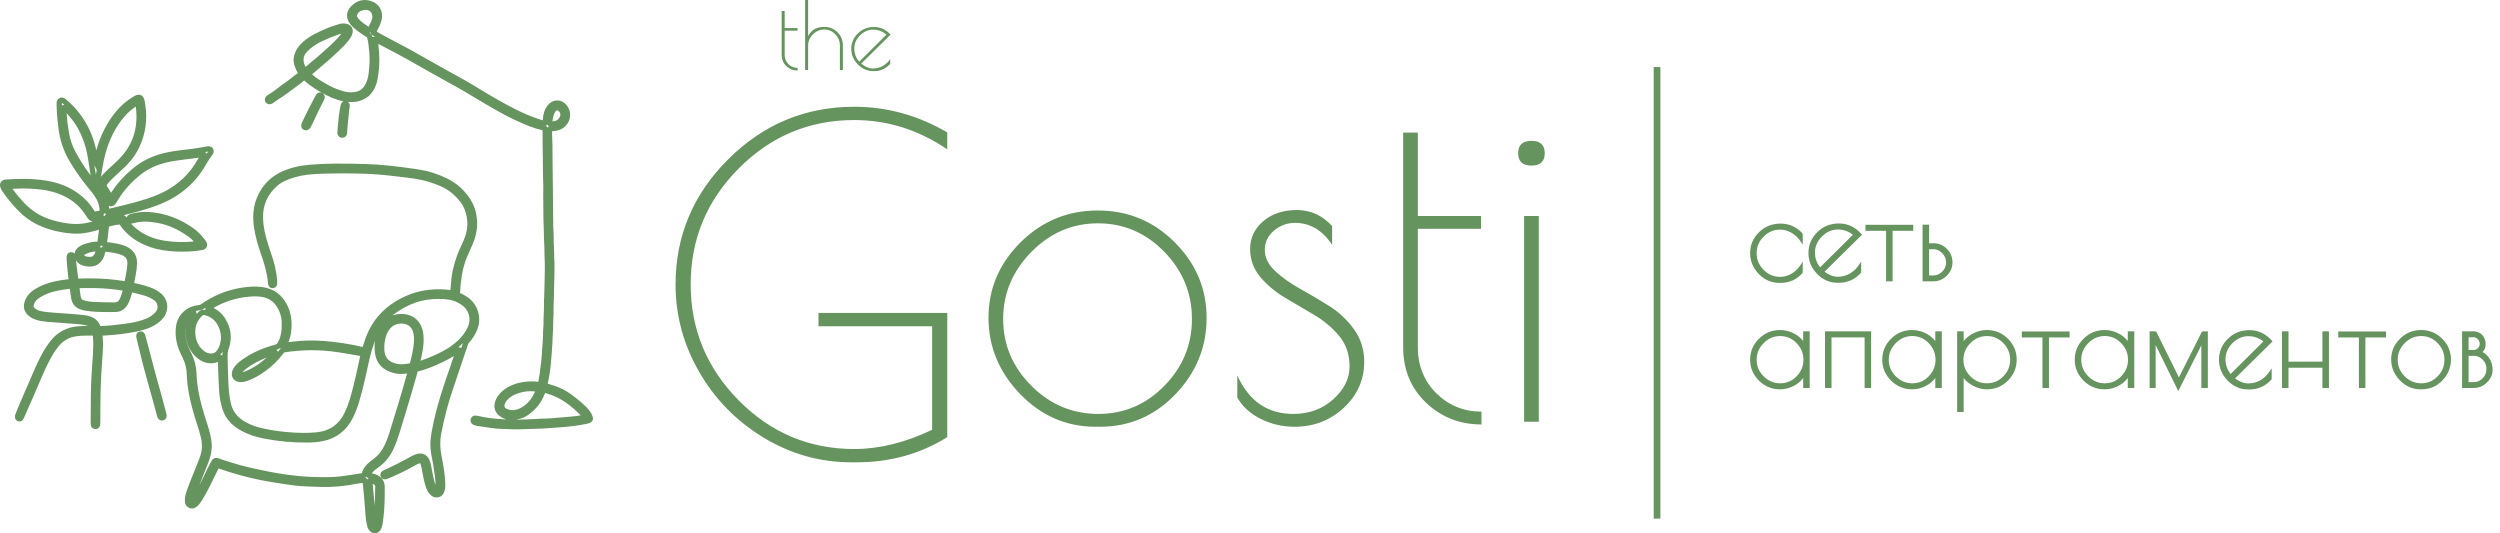 <?xml version="1.0" encoding="UTF-8"?>
<svg width="300px" height="64px" viewBox="0 0 300 64" version="1.1" xmlns="http://www.w3.org/2000/svg" xmlns:xlink="http://www.w3.org/1999/xlink">
    <title>Combined Shape</title>
    <g id="Symbols" stroke="none" stroke-width="1" fill="none" fill-rule="evenodd">
        <g id="header" transform="translate(-131, -199)" fill="#65945E" fill-rule="nonzero">
            <path d="M174.945,218.686 C176.767,218.742 178.551,218.937 181.166,219.324 C182.369,219.502 183.537,219.871 184.662,220.423 C185.794,220.978 186.717,221.801 187.414,222.87 C188.066,223.871 188.327,225.017 188.236,226.301 C188.189,226.959 188.015,227.598 187.711,228.319 L187.081,229.756 C186.662,230.695 186.424,231.722 186.296,232.991 L186.264,233.342 L186.209,234.126 L186.205,234.165 L186.272,234.192 C186.475,234.278 186.668,234.385 186.922,234.545 L187.055,234.629 C188.252,235.4 188.871,237.042 188.272,238.549 C188.04,239.13 187.704,239.661 187.269,240.14 C187.219,240.196 187.185,240.259 187.151,240.36 L185.405,245.537 C185.006,246.732 184.79,247.437 184.568,248.283 C184.334,249.177 184.127,250.097 183.944,251.051 C183.775,251.932 183.8,252.838 184.001,253.822 C184.237,254.972 184.38,255.96 184.431,256.918 C184.45,257.279 184.437,257.546 184.367,257.816 C184.247,258.279 184.03,258.574 183.606,258.668 C183.179,258.762 182.821,258.592 182.519,258.238 C182.353,258.044 182.238,257.821 182.135,257.53 L182.066,257.325 C181.967,257.021 181.893,256.723 181.806,256.295 L181.585,255.128 C181.559,255.002 181.537,254.909 181.511,254.824 L181.445,254.63 C181.434,254.596 181.428,254.588 181.404,254.592 L181.311,254.618 C181.187,254.65 181.063,254.704 180.906,254.789 L180.808,254.845 C179.936,255.349 179.017,255.806 178.044,256.224 L177.521,256.443 C177.384,256.502 177.309,256.525 177.189,256.522 C176.963,256.518 176.777,256.398 176.686,256.189 C176.589,255.965 176.648,255.732 176.825,255.574 C176.902,255.506 176.991,255.454 177.096,255.408 C178.122,254.954 179.164,254.422 180.388,253.741 C180.62,253.612 180.85,253.518 181.086,253.463 C181.723,253.312 182.243,253.565 182.514,254.16 C182.624,254.404 182.684,254.62 182.755,254.994 L182.896,255.75 C182.988,256.235 183.054,256.529 183.14,256.822 L183.215,257.065 L183.258,257.188 L183.259,257.177 C183.264,256.923 183.246,256.662 183.203,256.29 L183.163,255.963 C183.067,255.213 182.936,254.431 182.761,253.547 C182.601,252.737 182.612,251.897 182.771,250.975 C183.101,249.052 183.629,247.108 184.402,244.829 L185.069,242.883 L185.466,241.712 L185.303,241.814 C184.601,242.242 183.816,242.62 182.867,243.003 L182.578,243.118 C182.183,243.272 181.815,243.397 181.456,243.494 L181.187,243.561 C181.131,243.575 181.122,243.576 181.109,243.621 L180.888,244.424 C180.551,245.633 180.173,246.909 179.662,248.584 L178.912,251.035 C178.748,251.573 178.554,252.105 178.332,252.631 C177.887,253.682 177.235,254.518 176.348,255.13 C176.114,255.292 175.963,255.41 175.831,255.543 C175.772,255.603 175.721,255.66 175.679,255.718 L175.621,255.801 L175.73,255.823 C175.832,255.845 175.93,255.872 176.024,255.905 L176.164,255.958 C176.813,256.228 177.163,256.732 177.166,257.428 L177.168,258.148 C177.168,258.308 177.167,258.451 177.165,258.599 C177.154,259.697 177.078,260.737 176.931,261.742 C176.888,262.038 176.831,262.26 176.729,262.473 C176.417,263.127 175.677,263.182 175.265,262.585 C175.143,262.408 175.078,262.224 175.02,261.956 C174.935,261.566 174.888,261.198 174.846,260.664 L174.806,260.091 C174.748,259.213 174.669,258.305 174.565,257.334 L174.523,256.951 L174.466,256.958 C174.342,256.972 174.217,256.988 174.071,257.011 L173.546,257.097 L172.953,257.199 C171.863,257.379 170.756,257.457 169.631,257.437 L168.829,257.41 L167.656,257.364 C166.906,257.337 166.177,257.256 165.15,257.097 L163.823,256.885 C162.635,256.689 161.917,256.549 161.097,256.349 C159.678,256.002 158.538,255.676 157.472,255.293 L157.233,255.205 L156.104,257.486 C155.86,257.977 155.591,258.462 155.299,258.943 C155.092,259.283 154.934,259.499 154.724,259.694 C154.4,259.994 154.085,260.111 153.706,259.945 C153.317,259.775 153.171,259.444 153.183,259.002 C153.191,258.667 153.261,258.335 153.39,257.958 L153.547,257.509 C153.628,257.286 153.714,257.058 153.818,256.792 L154.81,254.324 C154.893,254.11 154.954,253.945 155.018,253.764 C155.271,253.038 155.294,252.286 155.102,251.481 L155.055,251.289 C154.999,251.068 154.938,250.852 154.857,250.582 L154.352,248.969 L154.329,248.892 C153.951,247.633 153.695,246.538 153.545,245.466 C153.491,245.083 153.453,244.701 153.43,244.32 L153.412,243.939 C153.389,243.234 153.241,242.598 152.953,242.005 L152.796,241.678 C152.481,241.014 152.33,240.623 152.217,240.134 C152.068,239.491 152.033,238.851 152.114,238.204 C152.297,236.742 153.42,235.758 154.828,235.615 C154.95,235.603 155.04,235.57 155.135,235.504 C156.622,234.458 158.258,233.793 160.036,233.517 C160.893,233.385 161.656,233.352 162.391,233.437 C163.84,233.604 164.888,234.385 165.521,235.732 C165.928,236.6 166.06,237.547 165.958,238.609 C165.912,239.088 165.815,239.53 165.655,239.955 L165.615,240.053 L166.32,239.975 C167.422,239.844 168.561,239.826 169.763,239.91 C171.321,240.019 172.901,240.262 174.528,240.634 L174.528,240.617 L174.767,239.876 C175.567,237.424 177.196,235.666 179.624,234.56 C181.11,233.883 182.701,233.622 184.433,233.74 C184.586,233.751 184.74,233.767 184.898,233.788 L185.047,233.81 L185.104,233.221 L185.116,233.046 C185.209,231.599 185.583,230.184 186.223,228.762 L186.364,228.457 C186.541,228.084 186.681,227.757 186.797,227.438 C187.202,226.315 187.18,225.198 186.736,224.082 C186.505,223.5 186.113,222.992 185.486,222.399 C184.743,221.696 183.837,221.249 182.466,220.825 C181.724,220.595 180.989,220.458 179.857,220.317 L177.867,220.082 C177.489,220.04 177.172,220.008 176.83,219.977 C176.106,219.91 175.382,219.866 174.66,219.845 C172.991,219.795 171.33,219.796 169.679,219.846 C168.266,219.889 167.309,219.999 166.38,220.271 C165.401,220.557 164.735,220.873 164.194,221.366 C163.075,222.386 162.533,223.639 162.564,225.148 C162.584,226.126 162.78,227.077 163.185,228.372 L163.381,228.973 L163.594,229.602 C163.786,230.175 163.887,230.513 163.973,230.894 L163.997,230.999 C164.157,231.741 164.238,232.231 164.264,232.75 C164.27,232.871 164.27,232.971 164.261,233.07 C164.238,233.345 164.053,233.547 163.772,233.579 C163.469,233.613 163.223,233.417 163.174,233.107 L163.158,232.99 L163.11,232.527 L163.098,232.445 C162.979,231.662 162.782,230.869 162.508,230.041 L162.385,229.684 C161.942,228.43 161.655,227.394 161.491,226.363 C161.209,224.593 161.48,223.038 162.387,221.666 C162.991,220.753 163.789,220.07 164.787,219.611 C165.823,219.134 166.951,218.865 168.219,218.764 C170.168,218.608 172.083,218.599 174.945,218.686 Z M175.716,257.046 L175.741,257.282 C175.81,257.932 175.87,258.6 175.924,259.291 L175.954,259.69 L175.981,259.143 L175.999,258.705 C176.012,258.379 176.018,258.054 176.021,257.611 L176.022,257.413 C176.022,257.285 176.015,257.255 176,257.242 C175.917,257.167 175.835,257.108 175.751,257.063 L175.716,257.046 Z M153.292,238.28 L153.283,238.33 C153.208,238.773 153.23,239.247 153.339,239.775 C153.44,240.269 153.615,240.695 153.991,241.454 C154.339,242.153 154.529,242.904 154.58,243.723 L154.59,243.97 C154.603,244.444 154.649,244.934 154.728,245.451 C154.879,246.456 155.128,247.489 155.488,248.67 L155.605,249.047 L155.847,249.803 L155.971,250.202 C156.104,250.642 156.198,250.999 156.274,251.363 C156.398,251.957 156.44,252.471 156.386,252.978 C156.332,253.492 156.2,253.976 155.961,254.605 L154.918,257.23 L155.088,256.899 C155.172,256.732 155.263,256.546 155.368,256.333 L155.921,255.192 C156.054,254.92 156.197,254.646 156.351,254.366 C156.56,253.985 156.829,253.874 157.225,253.996 L157.359,254.043 L157.691,254.164 C157.756,254.187 157.813,254.207 157.875,254.227 C158.986,254.591 159.995,254.88 160.97,255.107 C163.817,255.769 166.144,256.139 168.403,256.229 L168.779,256.242 C170.269,256.281 171.046,256.269 171.919,256.156 L172.514,256.075 L174.431,255.784 L174.443,255.73 C174.538,255.362 174.735,255.04 175.031,254.733 L175.147,254.618 C175.324,254.45 175.486,254.323 175.806,254.089 C176.391,253.661 176.838,253.097 177.168,252.389 C177.363,251.97 177.536,251.522 177.699,251.023 L178.823,247.357 C179.018,246.713 179.177,246.178 179.324,245.675 L179.852,243.818 L179.721,243.834 C179.214,243.889 178.813,243.886 178.424,243.806 L178.278,243.772 C176.924,243.423 176.158,242.621 175.997,241.371 C175.939,240.924 175.932,240.487 175.975,240.064 L175.996,239.895 L175.933,240.06 C175.706,240.675 175.513,241.331 175.343,242.055 L175.209,242.658 L174.854,244.26 C174.57,245.511 174.367,246.301 174.093,247.218 C173.876,247.947 173.627,248.59 173.324,249.182 C172.568,250.661 171.383,251.588 169.785,251.926 C169.229,252.044 168.641,252.098 167.957,252.107 C166.158,252.128 164.378,251.964 162.619,251.614 C161.618,251.414 160.751,251.123 159.969,250.698 C158.788,250.056 158.005,249.167 157.66,247.979 C157.445,247.236 157.318,246.49 157.284,245.747 L157.205,244.064 C157.185,243.589 157.173,243.215 157.167,242.866 L157.163,242.416 L157.05,242.465 C156.966,242.498 156.881,242.525 156.794,242.545 L156.662,242.569 C156.005,242.667 155.389,242.498 154.834,242.091 C153.673,241.239 153.14,239.808 153.271,238.46 L153.292,238.28 Z M174.952,256.198 L174.922,256.239 C174.896,256.27 174.865,256.297 174.83,256.32 C174.957,256.348 175.04,256.421 175.09,256.547 C175.119,256.472 175.169,256.416 175.235,256.379 C175.103,256.347 175.007,256.285 174.952,256.198 Z M160.887,234.6 C159.421,234.731 158.059,235.145 156.8,235.845 L156.614,235.951 L156.768,236.031 C157.223,236.281 157.603,236.619 157.901,237.042 L157.997,237.186 C158.702,238.303 158.879,239.487 158.496,240.69 L158.437,240.862 C158.34,241.132 158.308,241.404 158.311,241.81 L158.317,242.243 C158.322,242.485 158.328,242.735 158.336,243.014 L158.414,245.131 C158.439,245.825 158.527,246.532 158.675,247.283 C158.874,248.288 159.436,249.042 160.364,249.589 C160.876,249.891 161.431,250.121 162.022,250.278 C163.055,250.551 164.156,250.732 165.387,250.843 C166.77,250.967 167.903,250.986 168.987,250.877 C170.553,250.72 171.661,249.957 172.341,248.554 C172.587,248.048 172.792,247.521 172.957,246.974 L173.09,246.523 L173.174,246.224 C173.369,245.522 173.548,244.787 173.777,243.767 L174.226,241.718 L173.855,241.648 C173.456,241.575 173.049,241.506 172.52,241.421 L171.503,241.262 C169.406,240.939 167.294,240.948 165.157,241.282 C165.107,241.29 165.093,241.298 165.067,241.334 C164.431,242.184 163.695,242.913 162.853,243.52 C162.07,244.086 161.358,244.479 160.602,244.732 C160.321,244.825 160.047,244.865 159.771,244.846 C159.071,244.798 158.669,244.222 158.866,243.55 C158.922,243.359 159.017,243.184 159.15,243.008 C159.364,242.724 159.627,242.477 159.956,242.236 C161.123,241.382 162.465,240.774 164.019,240.358 C164.184,240.314 164.265,240.247 164.352,240.086 C164.698,239.443 164.826,238.723 164.809,237.766 C164.8,237.215 164.68,236.695 164.448,236.206 C164.019,235.303 163.366,234.779 162.442,234.629 C161.974,234.553 161.476,234.548 160.887,234.6 Z M175.452,199.106 C176.179,199.331 176.656,199.801 176.808,200.514 C176.88,200.856 176.849,201.201 176.735,201.599 C176.652,201.892 176.55,202.123 176.351,202.489 L176.19,202.778 L176.261,202.824 L176.531,202.985 C176.775,203.127 177.045,203.274 177.44,203.483 L179.693,204.67 C179.834,204.745 179.959,204.814 180.094,204.889 L184.413,207.317 L186.925,208.711 C187.254,208.896 187.555,209.073 187.963,209.32 L188.58,209.698 C190.099,210.633 191.479,211.417 192.833,212.101 C193.83,212.604 194.757,212.999 195.67,213.296 L196.133,213.44 L196.139,213.429 L196.146,213.299 C196.181,212.632 196.369,212.063 196.746,211.616 C197.384,210.857 198.428,210.852 199.044,211.689 C199.878,212.82 199.216,214.268 198.03,214.615 C197.8,214.682 197.593,214.727 197.392,214.747 L197.244,214.758 L197.281,216.102 L197.293,216.248 L197.311,218.864 L197.341,221.125 L197.369,224.355 L197.391,226.053 C197.394,226.203 197.397,226.332 197.402,226.455 L197.431,227.079 L197.452,228.201 C197.454,228.286 197.458,228.362 197.462,228.437 L197.472,228.586 C197.478,228.669 197.483,228.754 197.487,228.843 L197.499,229.321 L197.507,229.875 C197.509,229.975 197.511,230.058 197.514,230.136 L197.537,230.565 C197.543,230.699 197.544,230.837 197.543,231.005 L197.517,232.531 L197.482,233.783 L197.476,234.384 C197.475,234.469 197.473,234.556 197.47,234.656 L197.431,235.717 L197.425,236.05 L197.426,236.468 C197.424,236.587 197.421,236.712 197.415,236.868 L197.381,237.681 L197.371,238.103 L197.369,238.39 C197.366,238.549 197.359,238.712 197.343,238.967 L197.314,239.464 L197.287,240.202 C197.272,240.513 197.251,240.839 197.216,241.275 L197.097,242.712 C197.049,243.314 196.954,243.926 196.804,244.663 L196.729,245.017 L196.722,245.044 L196.806,245.067 C197.708,245.311 198.465,245.623 199.135,246.051 C199.411,246.227 199.687,246.426 200.015,246.682 C200.517,247.071 200.91,247.406 201.264,247.757 C201.676,248.167 201.924,248.489 202.081,248.889 C202.269,249.366 202.092,249.683 201.595,249.813 L201.407,249.859 C201.191,249.909 200.974,249.949 200.668,249.997 L200.115,250.078 L199.722,250.132 C199.204,250.198 198.689,250.245 197.926,250.301 L196.026,250.43 L194.882,250.466 L193.347,250.517 L192.978,250.524 C192.832,250.524 192.685,250.522 192.501,250.516 L191.362,250.473 L191.286,250.471 C190.844,250.462 190.473,250.43 189.895,250.35 L188.46,250.138 C188.408,250.131 188.358,250.125 188.305,250.118 C188.113,250.092 187.938,250.042 187.779,249.962 C187.526,249.835 187.41,249.571 187.479,249.299 C187.546,249.038 187.753,248.873 188.023,248.87 C188.122,248.869 188.223,248.88 188.319,248.903 C189.265,249.126 190.267,249.251 191.474,249.316 L191.79,249.331 L191.665,249.294 C191.525,249.248 191.39,249.189 191.259,249.117 L191.13,249.041 L191.004,248.956 C190.467,248.57 190.224,248.011 190.373,247.371 C190.454,247.019 190.582,246.724 190.78,246.469 C191.096,246.061 191.455,245.741 191.884,245.497 C192.816,244.965 193.851,244.74 195.047,244.769 L195.256,244.783 L195.583,244.819 L195.631,244.615 C195.686,244.359 195.731,244.092 195.768,243.807 L195.857,243.068 L195.932,242.508 C195.971,242.201 195.992,241.991 196.004,241.776 L196.041,241.147 L196.119,240.087 C196.137,239.817 196.15,239.582 196.156,239.362 L196.161,239.042 C196.161,238.967 196.163,238.89 196.166,238.807 L196.183,238.517 L196.215,238.036 C196.22,237.946 196.223,237.872 196.224,237.801 L196.224,237.395 C196.225,237.216 196.232,237.02 196.244,236.731 L196.266,236.218 C196.277,235.936 196.281,235.732 196.277,235.536 L196.272,235.341 C196.269,235.253 196.27,235.178 196.275,235.073 L196.3,234.682 L196.338,233.295 C196.347,232.954 196.354,232.655 196.359,232.375 L196.375,231.291 L196.377,230.91 C196.377,230.671 196.374,230.459 196.367,230.257 L196.348,229.826 L196.333,229.152 L196.328,228.782 C196.325,228.607 196.32,228.476 196.312,228.348 L196.29,228.031 C196.28,227.869 196.275,227.705 196.272,227.466 L196.262,226.734 C196.259,226.638 196.256,226.556 196.252,226.467 L196.24,226.226 C196.224,225.87 196.215,225.525 196.209,225.07 L196.191,222.927 L196.187,222.579 L196.193,221.499 C196.193,221.361 196.192,221.248 196.189,221.137 L196.168,220.448 C196.165,220.328 196.162,220.204 196.16,220.073 L196.141,217.985 L196.121,217.025 L196.115,216.339 L196.109,215.037 L196.097,214.62 L195.957,214.589 C195.057,214.382 194.232,214.063 192.979,213.481 L192.723,213.361 C191.889,212.969 191.081,212.536 190.029,211.929 L189.091,211.38 L186.786,210.004 L185.882,209.486 L183.955,208.42 L182.631,207.678 L179.92,206.145 C179.281,205.788 178.782,205.517 178.267,205.247 L177.323,204.755 L176.397,204.262 L176.407,204.339 C176.433,204.547 176.452,204.778 176.471,205.069 L176.51,205.775 C176.553,206.584 176.488,207.411 176.325,208.412 C176.207,209.131 175.935,209.755 175.493,210.269 L175.297,210.486 C175.259,210.528 175.229,210.555 175.185,210.585 C174.632,210.972 174.124,211.187 173.554,211.229 C173.29,211.249 173.028,211.249 172.766,211.228 C172.928,211.348 173.002,211.555 172.97,211.787 L172.95,211.916 L172.902,212.192 C172.889,212.276 172.882,212.333 172.878,212.395 L172.86,212.645 C172.849,212.784 172.835,212.931 172.816,213.121 L172.727,213.973 C172.697,214.268 172.679,214.481 172.668,214.693 L172.657,214.923 C172.654,214.998 172.649,215.05 172.631,215.111 C172.555,215.383 172.332,215.526 172.06,215.533 C171.798,215.539 171.579,215.365 171.508,215.119 L171.489,215.029 L171.483,214.952 L171.486,214.861 L171.538,214.183 C171.61,213.281 171.677,212.695 171.782,212.115 L171.867,211.68 C171.878,211.616 171.884,211.586 171.899,211.542 C171.959,211.361 172.078,211.224 172.229,211.159 C171.804,211.083 171.378,210.955 170.947,210.778 C170.529,210.605 170.116,210.407 169.705,210.182 C169.919,210.319 170.034,210.601 169.937,210.847 C169.889,210.967 169.835,211.088 169.775,211.213 L169.434,211.879 C169.369,212.009 169.302,212.145 169.228,212.297 L168.379,214.078 C168.295,214.261 168.239,214.355 168.13,214.458 C167.954,214.622 167.732,214.688 167.497,214.599 C167.28,214.516 167.169,214.339 167.147,214.136 C167.139,214.001 167.156,213.901 167.198,213.795 L167.245,213.692 L167.629,212.892 C167.995,212.137 168.316,211.505 168.64,210.905 L168.863,210.497 L168.878,210.468 C168.91,210.407 168.926,210.378 168.955,210.336 C169.1,210.129 169.329,210.043 169.563,210.116 L169.652,210.151 C169.154,209.877 168.659,209.563 168.159,209.209 C168.017,209.108 167.895,209.007 167.715,208.847 L167.502,208.655 L167.429,208.714 L167.185,208.92 C167.074,209.012 166.959,209.101 166.806,209.214 L165.939,209.851 L165.466,210.201 C165.266,210.348 165.108,210.46 164.947,210.567 L164.223,211.037 C164.049,211.153 163.924,211.242 163.793,211.342 C163.656,211.447 163.515,211.507 163.346,211.507 C162.915,211.505 162.665,211.114 162.839,210.722 C162.894,210.596 162.962,210.524 163.077,210.447 L163.162,210.393 C163.578,210.14 163.992,209.847 164.459,209.483 L164.77,209.239 C164.788,209.225 164.807,209.211 164.826,209.197 L165.339,208.84 L165.574,208.666 L166.337,208.065 C166.477,207.958 166.589,207.875 166.704,207.795 L166.753,207.761 L166.702,207.682 C166.611,207.534 166.531,207.365 166.439,207.137 L166.381,206.993 C166.173,206.46 166.187,205.912 166.401,205.356 C166.555,204.954 166.797,204.588 167.119,204.257 C167.503,203.864 167.951,203.533 168.506,203.218 L168.719,203.1 C168.947,202.978 169.144,202.881 169.455,202.74 L170.143,202.432 C170.374,202.329 170.574,202.254 170.906,202.145 L171.553,201.936 C171.572,201.93 171.59,201.924 171.609,201.917 C171.94,201.805 172.282,201.782 172.61,201.864 C173.173,202.004 173.445,202.471 173.287,203.03 C173.205,203.322 173.085,203.524 172.823,203.858 L172.631,204.098 C172.511,204.249 172.401,204.371 172.214,204.556 L171.55,205.199 C171.204,205.53 170.919,205.795 170.637,206.045 L169.478,207.043 C169.209,207.272 168.897,207.538 168.495,207.88 L168.452,207.915 L168.476,207.938 C168.712,208.158 168.982,208.362 169.303,208.566 L169.647,208.777 C170.082,209.039 170.288,209.159 170.541,209.288 C171.13,209.591 171.704,209.817 172.282,209.97 C172.825,210.114 173.34,210.12 173.844,209.981 C174.304,209.853 174.632,209.555 174.879,209.063 C175.076,208.674 175.19,208.23 175.252,207.677 C175.357,206.75 175.381,205.956 175.308,205.205 L175.263,204.799 L175.221,204.36 C175.205,204.208 175.19,204.103 175.17,203.999 L175.138,203.852 L175.052,203.49 L174.961,203.435 C174.71,203.281 174.476,203.122 174.138,202.879 L173.863,202.679 C173.548,202.449 173.271,202.188 173.039,201.901 C172.451,201.175 172.521,200.313 173.223,199.663 C173.876,199.059 174.635,198.853 175.452,199.106 Z M148.281,210.853 C148.333,210.999 148.363,211.122 148.394,211.317 L148.447,211.675 C148.705,213.4 148.463,215.06 147.724,216.647 C147.366,217.417 146.878,218.116 146.261,218.755 L146.064,218.955 C145.887,219.131 145.698,219.31 145.417,219.569 L144.699,220.229 C144.39,220.518 144.205,220.705 144.037,220.906 L143.908,221.069 L143.782,221.248 L144.327,222.131 L144.377,222.053 C145.033,221.05 145.848,220.146 146.823,219.32 L147.093,219.096 C148.239,218.17 149.591,217.577 151.168,217.265 L151.413,217.218 C151.818,217.144 152.216,217.086 152.81,217.011 L153.912,216.878 C154.394,216.819 154.889,216.74 155.491,216.63 L155.875,216.557 C155.92,216.549 155.962,216.545 156.006,216.545 C156.516,216.546 156.8,217.023 156.554,217.47 L156.506,217.55 C156.489,217.576 156.47,217.603 156.445,217.636 L156.356,217.754 C156.172,218.004 155.996,218.274 155.804,218.599 L155.686,218.8 C154.36,221.097 152.399,222.704 149.825,223.655 C148.828,224.024 147.908,224.3 146.569,224.64 L145.846,224.82 C145.958,224.862 146.055,224.927 146.137,225.018 L146.199,225.096 L146.221,225.039 C146.242,224.994 146.268,224.952 146.301,224.911 L146.354,224.853 C146.454,224.757 146.563,224.706 146.712,224.665 C147.462,224.463 148.2,224.388 148.936,224.445 C150.839,224.594 152.586,225.243 154.189,226.378 C154.717,226.752 155.17,227.221 155.658,227.859 C155.7,227.913 155.736,227.968 155.765,228.025 C155.988,228.465 155.786,228.906 155.3,229.002 C155.081,229.045 154.881,229.072 154.532,229.112 C153.507,229.228 152.444,229.229 151.307,229.124 C150.255,229.028 149.287,228.794 148.392,228.405 C147.178,227.877 146.211,227.136 145.498,226.148 L145.36,225.948 L145.208,225.961 C144.948,225.987 144.683,226.033 144.405,226.101 L144.194,226.155 L144.071,226.189 L143.935,227.467 L143.922,227.574 C143.912,227.666 143.899,227.758 143.885,227.854 L143.851,228.061 L143.956,228.067 C144.326,228.105 144.704,228.167 145.101,228.252 L145.403,228.321 C145.666,228.385 145.899,228.461 146.116,228.559 C146.998,228.957 147.46,229.643 147.444,230.592 C147.437,231.005 147.39,231.4 147.293,231.947 L147.102,232.96 L147.255,232.993 C147.409,233.028 147.563,233.064 147.716,233.102 L148.175,233.22 C148.807,233.389 149.25,233.547 149.672,233.777 C149.934,233.92 150.142,234.057 150.327,234.219 C151.197,234.98 151.319,236.207 150.613,237.123 C150.321,237.5 149.945,237.8 149.45,238.079 C148.878,238.403 148.252,238.608 147.423,238.778 C146.244,239.02 145.015,239.174 143.71,239.254 L143.305,239.275 L143.325,239.564 C143.375,240.054 143.372,240.54 143.331,241.222 L143.29,241.864 L143.182,243.452 L143.135,244.242 L143.102,244.967 C143.073,245.734 143.059,246.53 143.049,247.776 L143.036,249.765 C143.036,249.866 143.033,249.928 143.019,250.002 C142.966,250.298 142.709,250.511 142.414,250.491 C142.138,250.471 141.936,250.269 141.891,249.994 C141.882,249.947 141.879,249.91 141.879,249.857 L141.901,246.416 C141.911,245.686 141.927,245.137 141.957,244.537 L141.981,244.079 L142.152,241.514 C142.205,240.589 142.21,239.969 142.148,239.364 L142.137,239.275 L141.66,239.27 C140.944,239.267 140.501,239.293 140.029,239.375 L139.91,239.396 C139.185,239.534 138.582,239.907 138.068,240.514 C137.597,241.072 137.219,241.69 136.765,242.6 L136.595,242.949 L136.388,243.387 C136.205,243.781 136.018,244.208 135.754,244.828 L135.14,246.27 C135.054,246.47 134.98,246.641 134.907,246.805 L134.465,247.793 L133.851,249.2 C133.722,249.495 133.458,249.647 133.16,249.546 C132.876,249.449 132.735,249.148 132.809,248.85 C132.822,248.797 132.835,248.754 132.855,248.699 L133.118,248.037 L133.452,247.236 L134.546,244.72 L134.743,244.251 C135.166,243.232 135.587,242.328 136.039,241.484 C136.339,240.925 136.674,240.407 137.049,239.926 C137.89,238.848 139.008,238.258 140.388,238.153 C140.745,238.126 141.062,238.109 141.36,238.103 L141.539,238.1 C141.464,238.069 141.377,238.044 141.261,238.02 L141.168,238.001 C140.935,237.956 140.725,237.928 140.405,237.9 L136.694,237.619 C136.184,237.579 135.766,237.51 135.37,237.387 C135.002,237.273 134.681,237.101 134.408,236.863 C133.907,236.426 133.748,235.863 133.948,235.228 C134.153,234.578 134.577,234.078 135.204,233.69 C135.969,233.217 136.831,232.908 137.847,232.711 C138.173,232.647 138.508,232.595 138.853,232.553 L139.227,232.511 L139.188,232.197 C139.113,231.581 139.059,231.036 139.022,230.51 L139.004,230.248 C138.993,230.055 138.99,229.948 138.997,229.823 C139.014,229.5 139.227,229.262 139.542,229.263 C139.709,229.264 139.848,229.331 139.944,229.443 L139.956,229.379 C140,229.156 140.113,228.947 140.29,228.773 L140.369,228.701 C140.59,228.516 140.849,228.382 141.156,228.28 C141.667,228.111 142.129,228.013 142.584,227.992 L142.691,227.99 L142.712,227.853 C142.77,227.454 142.815,227.116 142.849,226.8 L142.872,226.562 L142.723,226.608 C142.038,226.812 141.457,226.94 140.882,227.001 L140.666,227.021 C139.993,227.073 139.309,227.022 138.462,226.88 C137.353,226.696 136.334,226.378 135.394,225.911 C134.581,225.507 133.846,224.952 133.159,224.244 C132.494,223.56 131.888,222.825 131.343,222.042 C131.188,221.82 131.107,221.68 131.048,221.5 C130.883,221 131.157,220.572 131.685,220.54 C133.361,220.44 134.563,220.437 135.762,220.569 C136.896,220.694 137.831,220.906 138.7,221.27 C140.174,221.885 141.333,222.808 142.172,224.063 L142.365,224.361 C142.37,224.369 142.374,224.377 142.379,224.385 L142.519,224.356 C142.629,224.332 142.744,224.311 142.863,224.293 L142.957,224.28 L142.951,224.179 C142.917,223.768 142.824,223.401 142.666,223.065 L142.594,222.923 C142.42,222.602 142.237,222.338 141.909,221.929 L141.606,221.558 C140.812,220.601 140.083,219.564 139.403,218.437 C138.647,217.184 138.185,215.826 138.007,214.35 C137.877,213.279 137.809,212.494 137.795,211.727 L137.791,211.467 C137.789,211.326 137.795,211.243 137.833,211.136 C137.967,210.754 138.371,210.593 138.728,210.785 C138.794,210.821 138.843,210.857 138.917,210.92 C140.297,212.081 141.32,213.486 141.98,215.137 C142.181,215.64 142.346,216.165 142.482,216.723 L142.556,217.047 L142.638,216.76 C143.109,215.173 143.812,213.776 144.779,212.559 L144.976,212.318 C145.523,211.668 146.159,211.121 146.881,210.678 L147.14,210.526 L147.228,210.478 C147.253,210.465 147.274,210.455 147.3,210.443 C147.727,210.252 148.122,210.412 148.281,210.853 Z M147.766,238.778 C148.042,238.72 148.274,238.858 148.386,239.104 C148.409,239.155 148.426,239.201 148.443,239.261 L148.898,240.967 L149.437,243.029 C149.563,243.508 149.667,243.896 149.766,244.257 L150.276,246.077 L150.945,248.553 C150.96,248.609 151.001,248.787 150.995,248.766 L151.004,248.829 C151.014,249.121 150.865,249.366 150.596,249.442 C150.326,249.519 150.062,249.4 149.928,249.147 C149.896,249.087 149.877,249.037 149.855,248.959 L149.497,247.622 L148.438,243.798 C148.334,243.414 148.245,243.079 148.16,242.754 L148.007,242.154 L147.373,239.55 C147.356,239.478 147.349,239.442 147.345,239.391 C147.322,239.095 147.478,238.837 147.766,238.778 Z M196.41,246.159 L196.349,246.311 C196.143,246.808 195.93,247.204 195.66,247.562 C195.278,248.071 194.818,248.499 194.273,248.859 C193.917,249.095 193.531,249.238 193.054,249.33 L192.91,249.355 L193.044,249.356 C193.727,249.352 194.464,249.325 195.329,249.275 L195.882,249.242 C195.948,249.239 196.008,249.237 196.065,249.235 L196.454,249.229 C196.821,249.221 197.179,249.197 197.728,249.148 L199.194,249.017 L199.572,248.985 C199.98,248.948 200.278,248.912 200.565,248.863 L200.666,248.845 L200.638,248.81 L200.563,248.727 C199.74,247.87 198.849,247.194 197.867,246.7 C197.475,246.502 197.049,246.341 196.564,246.201 L196.41,246.159 Z M193.61,246.074 C192.996,246.23 192.596,246.392 192.257,246.648 C191.853,246.954 191.635,247.219 191.548,247.556 C191.489,247.787 191.568,247.953 191.782,248.049 C192.528,248.381 193.211,248.22 194.017,247.61 C194.304,247.394 194.559,247.1 194.827,246.697 C194.939,246.528 195.03,246.364 195.133,246.138 L195.204,245.976 L195.126,245.967 C194.588,245.917 194.094,245.95 193.61,246.074 Z M162.995,241.907 L162.828,241.973 C161.992,242.311 161.242,242.724 160.566,243.228 C160.435,243.325 160.315,243.433 160.207,243.55 L160.107,243.666 L160.194,243.645 C160.286,243.621 160.384,243.586 160.497,243.539 L160.616,243.488 C161.456,243.113 162.219,242.612 162.91,241.987 L162.995,241.907 Z M177.877,238.362 C177.648,238.627 177.491,238.871 177.393,239.131 C177.175,239.706 177.087,240.328 177.12,240.992 C177.166,241.925 177.653,242.468 178.69,242.67 C179.03,242.736 179.316,242.725 179.91,242.641 L180.185,242.601 L180.339,241.997 C180.555,241.103 180.665,240.431 180.683,239.763 C180.691,239.553 180.67,239.331 180.621,239.059 C180.52,238.503 180.261,238.135 179.816,237.953 C179.198,237.699 178.337,237.83 177.877,238.362 Z M182.206,234.977 C181.309,235.103 180.428,235.418 179.494,235.919 C179.05,236.158 178.642,236.424 178.27,236.718 L178.106,236.851 L178.217,236.815 C178.401,236.758 178.597,236.718 178.803,236.697 L178.959,236.684 C180.453,236.595 181.436,237.423 181.737,238.716 C181.8,238.989 181.83,239.277 181.836,239.609 C181.85,240.308 181.763,240.955 181.556,241.879 L181.462,242.285 L181.588,242.246 C181.768,242.187 181.957,242.119 182.171,242.035 L182.514,241.897 C184.189,241.208 185.271,240.574 186.159,239.654 C186.616,239.18 186.949,238.7 187.168,238.178 C187.574,237.213 187.245,236.144 186.365,235.564 C185.871,235.239 185.384,235.036 184.883,234.96 C184.037,234.833 183.153,234.843 182.206,234.977 Z M157.71,241.187 L157.715,241.179 C157.626,241.336 157.526,241.474 157.414,241.591 L157.438,241.589 L157.566,241.588 L157.659,241.676 L157.678,241.696 L157.678,241.644 C157.681,241.478 157.691,241.328 157.71,241.187 Z M155.287,236.865 C154.539,237.561 154.294,238.434 154.501,239.516 C154.629,240.184 154.968,240.729 155.515,241.141 C155.734,241.305 155.981,241.4 156.247,241.422 C156.644,241.454 156.934,241.273 157.163,240.867 C157.383,240.479 157.496,240.03 157.516,239.544 C157.514,238.984 157.385,238.486 157.124,238.011 C156.759,237.348 156.221,236.95 155.483,236.804 C155.396,236.786 155.36,236.797 155.287,236.865 Z M164.729,240.786 L164.549,240.807 C164.444,240.879 164.323,240.933 164.182,240.971 L164.146,240.98 L164.174,240.997 L164.328,241.114 L164.327,241.253 C164.406,241.155 164.483,241.055 164.559,240.954 C164.61,240.886 164.666,240.83 164.729,240.786 Z M186.352,240.753 L186.55,240.16 L186.615,240.094 C186.42,240.296 186.217,240.485 186.003,240.664 C186.045,240.664 186.09,240.671 186.138,240.687 L186.352,240.753 Z M139.381,233.66 L139.18,233.682 C138.766,233.73 138.351,233.797 137.875,233.891 C137.109,234.042 136.424,234.299 135.814,234.676 C135.45,234.901 135.215,235.154 135.09,235.477 C134.973,235.781 135.007,235.89 135.282,236.076 C135.51,236.231 135.782,236.32 136.167,236.383 L136.361,236.412 C136.649,236.454 136.935,236.482 137.368,236.514 L140.068,236.709 C140.499,236.743 140.799,236.773 141.136,236.818 C142.086,236.944 142.719,237.32 143.035,238.089 L143.046,238.117 L143.248,238.113 C144.015,238.094 144.724,238.022 145.949,237.859 C146.803,237.744 147.498,237.601 148.142,237.39 C148.749,237.191 149.224,236.916 149.595,236.53 C149.902,236.209 149.983,235.87 149.843,235.475 C149.767,235.259 149.603,235.09 149.315,234.91 C148.966,234.692 148.569,234.533 148.043,234.388 C147.716,234.297 147.385,234.213 147.053,234.138 L146.852,234.094 L146.771,234.396 L146.685,234.685 C146.569,235.058 146.462,235.322 146.309,235.573 C145.976,236.116 145.49,236.427 144.888,236.437 L144.182,236.445 C142.868,236.454 142.111,236.416 141.232,236.277 C140.986,236.238 140.748,236.17 140.519,236.073 C140.007,235.858 139.684,235.466 139.57,234.923 L139.524,234.686 C139.51,234.607 139.497,234.523 139.483,234.427 L139.381,233.66 Z M155.664,235.909 L155.499,236.022 C155.314,236.152 155.121,236.223 154.892,236.246 C154.762,236.259 154.635,236.281 154.512,236.311 L154.572,236.546 C154.584,236.593 154.589,236.637 154.589,236.678 C154.67,236.582 154.76,236.491 154.856,236.401 C155.075,236.198 155.315,236.124 155.606,236.182 L155.71,236.205 L155.608,236.109 L155.664,235.909 Z M142.275,233.567 L141.804,233.566 L141.566,233.566 C141.337,233.567 141.125,233.569 140.927,233.573 L140.541,233.583 L140.61,234.077 L140.684,234.587 C140.724,234.847 140.84,234.978 141.092,235.051 C141.363,235.13 141.65,235.181 141.959,235.208 L142.21,235.228 C142.547,235.252 142.894,235.264 143.377,235.271 L144.644,235.287 L144.685,235.286 C144.692,235.286 144.701,235.286 144.715,235.286 C145.043,235.294 145.248,235.155 145.393,234.831 C145.49,234.616 145.57,234.39 145.645,234.129 L145.712,233.874 L145.574,233.851 C144.479,233.677 143.373,233.582 142.275,233.567 Z M143.64,229.202 L143.619,229.298 C143.588,229.424 143.552,229.551 143.511,229.678 C143.424,229.95 143.284,230.197 143.096,230.414 C142.806,230.746 142.448,230.938 142.022,230.975 C141.639,231.008 141.277,230.973 140.937,230.863 C140.592,230.75 140.32,230.559 140.14,230.276 L140.124,230.249 L140.14,230.416 L140.173,230.725 L140.21,231.044 L140.39,232.432 L140.59,232.424 C140.843,232.415 141.106,232.41 141.386,232.407 L141.973,232.406 C143.272,232.411 144.545,232.513 145.797,232.713 L145.962,232.74 L146.067,232.219 C146.138,231.846 146.187,231.55 146.226,231.249 L146.258,230.982 C146.276,230.813 146.285,230.705 146.286,230.599 C146.29,230.104 146.099,229.813 145.64,229.615 C145.421,229.52 145.228,229.466 144.832,229.383 L144.606,229.336 C144.452,229.304 144.318,229.283 144.09,229.256 L143.64,229.202 Z M142.459,229.17 L142.444,229.171 C142.046,229.21 141.66,229.314 141.287,229.481 C141.239,229.503 141.189,229.533 141.14,229.571 C141.082,229.616 141.082,229.615 141.134,229.667 C141.179,229.713 141.243,229.747 141.33,229.77 C141.467,229.808 141.6,229.824 141.799,229.82 C142.051,229.851 142.217,229.734 142.367,229.422 C142.389,229.377 142.408,229.328 142.427,229.275 L142.459,229.17 Z M143.222,228.414 L143.194,228.456 C143.138,228.524 143.063,228.57 142.975,228.596 C143.044,228.637 143.092,228.697 143.119,228.773 C143.17,228.685 143.243,228.621 143.335,228.585 L143.353,228.58 L143.333,228.566 C143.288,228.528 143.253,228.482 143.228,228.429 L143.222,228.414 Z M147.025,225.781 L147.017,225.783 C146.905,225.815 146.843,225.829 146.756,225.831 L146.719,225.829 L146.827,225.95 C147.098,226.24 147.418,226.506 147.79,226.758 L147.98,226.882 C148.847,227.433 149.843,227.765 151.003,227.921 C151.982,228.051 152.946,228.081 153.894,228.007 L154.251,227.972 L154.171,227.885 C154.033,227.74 153.888,227.608 153.737,227.489 L153.583,227.374 C152.388,226.528 151.198,225.987 149.932,225.753 C148.792,225.542 147.886,225.535 147.025,225.781 Z M133.266,221.629 L132.496,221.66 L132.574,221.767 C132.899,222.205 133.252,222.634 133.634,223.057 L133.925,223.372 C134.734,224.229 135.686,224.854 136.79,225.252 C137.531,225.52 138.32,225.703 139.175,225.814 C139.949,225.914 140.671,225.9 141.363,225.759 C141.533,225.724 141.701,225.685 141.879,225.639 L142.141,225.566 L142.09,225.563 C141.825,225.532 141.656,225.387 141.438,225.064 L141.276,224.814 C140.929,224.303 140.623,223.927 140.281,223.611 C139.448,222.844 138.436,222.317 137.236,221.997 C136.479,221.795 135.705,221.696 134.653,221.644 L134.007,221.62 L133.749,221.618 C133.606,221.619 133.456,221.622 133.266,221.629 Z M143.572,224.548 C143.54,224.658 143.475,224.747 143.382,224.808 L143.435,224.854 C143.473,224.887 143.503,224.921 143.526,224.958 C143.574,224.851 143.652,224.758 143.75,224.694 C143.673,224.67 143.615,224.621 143.572,224.548 Z M154.861,217.919 L154.581,217.959 L152.644,218.206 C152.002,218.289 151.632,218.35 151.2,218.444 C149.913,218.724 148.821,219.208 147.896,219.94 C146.849,220.768 145.989,221.695 145.315,222.74 L145.089,223.106 L144.971,223.302 C144.949,223.336 144.929,223.366 144.907,223.398 C144.677,223.732 144.358,223.834 144.077,223.706 L144.061,223.698 L144.076,223.811 L144.1,224.043 L144.58,223.931 L145.84,223.627 C146.98,223.346 147.79,223.123 148.549,222.874 L148.85,222.772 C149.051,222.703 149.25,222.632 149.453,222.556 C151.315,221.862 152.808,220.804 153.941,219.333 L154.058,219.177 C154.248,218.917 154.421,218.647 154.711,218.169 L154.861,217.919 Z M147.297,211.789 L147.226,211.836 C146.749,212.158 146.322,212.535 145.947,212.969 C144.863,214.219 144.114,215.716 143.633,217.501 C143.503,217.981 143.404,218.471 143.285,219.173 L143.143,220.031 C143.132,220.097 143.121,220.154 143.108,220.205 L143.104,220.22 L143.201,220.105 C143.339,219.945 143.49,219.786 143.658,219.621 L143.884,219.405 L144.839,218.521 C144.968,218.4 145.072,218.3 145.179,218.195 L145.244,218.131 C146.846,216.535 147.533,214.594 147.346,212.297 L147.297,211.789 Z M138.993,212.589 L138.996,212.639 C139.043,213.357 139.135,214.1 139.269,214.891 C139.409,215.722 139.668,216.492 140.049,217.203 C140.474,217.993 140.932,218.737 141.429,219.436 C141.527,219.573 141.619,219.7 141.723,219.837 L141.881,220.042 L141.76,219.326 L141.599,218.254 C141.496,217.594 141.417,217.204 141.295,216.76 C140.862,215.188 140.177,213.874 139.193,212.8 L138.993,212.589 Z M142.606,219.391 L142.327,218.833 L142.386,219.227 L142.511,219.964 L142.606,219.391 Z M155.972,217.208 L155.989,217.181 L155.593,217.256 L155.768,217.347 L155.76,217.497 L155.879,217.334 L155.972,217.208 Z M196.685,213.95 C196.654,213.99 196.611,214.019 196.549,214.059 L196.488,214.093 L196.537,214.126 C196.589,214.168 196.631,214.218 196.662,214.277 L196.682,214.323 L196.713,214.282 C196.761,214.226 196.824,214.184 196.899,214.157 C196.794,214.119 196.723,214.051 196.685,213.95 Z M197.805,212.25 C197.695,212.294 197.623,212.384 197.527,212.593 C197.408,212.853 197.337,213.143 197.3,213.489 L197.293,213.563 L197.48,213.544 C197.784,213.513 198.004,213.353 198.17,213.05 C198.335,212.748 198.211,212.38 197.91,212.249 C197.871,212.233 197.849,212.233 197.805,212.25 Z M138.428,211.344 L138.425,211.38 L138.427,211.652 L138.561,211.609 C138.617,211.591 138.669,211.582 138.716,211.583 L138.459,211.364 C138.446,211.354 138.436,211.348 138.428,211.344 Z M171.956,203.047 C171.85,203.067 171.75,203.092 171.653,203.125 C170.993,203.347 170.324,203.622 169.613,203.959 C168.921,204.287 168.338,204.692 167.856,205.192 C167.587,205.472 167.447,205.748 167.432,206.065 C167.416,206.381 167.478,206.663 167.623,206.929 L167.675,207.017 L168.156,206.612 L169.075,205.845 C169.225,205.715 169.375,205.584 169.587,205.395 L170.497,204.581 C170.903,204.224 171.28,203.849 171.627,203.455 C171.729,203.341 171.813,203.239 171.886,203.143 L171.956,203.047 Z M175.475,202.876 L175.437,202.892 C175.4,202.904 175.363,202.912 175.324,202.914 L175.381,202.948 C175.531,203.037 175.628,203.144 175.665,203.321 L175.698,203.471 L175.7,203.438 L175.964,203.406 L175.998,203.404 L175.844,203.311 C175.677,203.207 175.636,203.179 175.577,203.101 C175.511,203.014 175.478,202.947 175.475,202.876 Z M174.327,200.301 C174.116,200.381 173.964,200.535 173.848,200.782 C173.806,200.871 173.808,200.934 173.853,201.004 C173.981,201.202 174.062,201.311 174.161,201.406 C174.441,201.675 174.763,201.918 175.169,202.175 L175.223,202.209 L175.333,202.012 C175.465,201.77 175.531,201.631 175.578,201.481 L175.641,201.252 L175.669,201.13 C175.68,201.076 175.686,201.035 175.688,201.009 C175.665,200.611 175.509,200.359 175.205,200.243 C174.942,200.143 174.686,200.165 174.327,200.301 Z M226.718,207.152 L226.718,207.466 C226.187,207.466 225.735,207.289 225.361,206.933 C224.988,206.578 224.801,206.124 224.801,205.571 L224.801,200.323 L225.16,200.323 L225.16,202.364 L226.707,202.364 L226.707,202.678 L225.16,202.678 L225.16,205.571 C225.16,206.027 225.311,206.405 225.614,206.704 C225.916,207.003 226.285,207.152 226.718,207.152 Z M227.974,207.399 L227.615,207.399 L227.615,199 L227.974,199 L227.974,203.328 C228.348,202.596 228.994,202.229 229.914,202.229 C230.542,202.229 231.071,202.446 231.501,202.88 C231.93,203.313 232.145,203.84 232.145,204.461 L232.145,207.399 L231.787,207.399 L231.787,204.461 C231.787,203.938 231.603,203.487 231.237,203.11 C230.871,202.732 230.43,202.543 229.914,202.543 C229.398,202.543 228.946,202.734 228.557,203.115 C228.168,203.497 227.974,203.945 227.974,204.461 L227.974,207.399 Z M235.902,207.533 L235.801,207.533 C235.091,207.533 234.472,207.266 233.945,206.732 C233.418,206.197 233.155,205.575 233.155,204.865 C233.155,204.154 233.416,203.54 233.94,203.02 C234.463,202.5 235.109,202.241 235.879,202.241 C236.649,202.241 237.311,202.547 237.864,203.16 L234.343,206.636 C234.829,207.025 235.296,207.219 235.745,207.219 C236.193,207.219 236.595,207.117 236.95,206.911 C237.305,206.705 237.599,206.431 237.831,206.087 L237.831,206.659 C237.3,207.242 236.657,207.533 235.902,207.533 Z M235.779,202.555 C235.188,202.555 234.663,202.784 234.203,203.244 C233.743,203.704 233.513,204.233 233.513,204.831 C233.513,205.429 233.712,205.952 234.108,206.401 L237.371,203.16 C236.907,202.756 236.377,202.555 235.779,202.555 Z M229.221,238.148 L229.221,236.553 L244.671,236.553 L244.671,251.454 C241.446,253.47 237.817,254.478 233.785,254.478 L233.18,254.478 C229.405,254.478 225.886,253.488 222.623,251.509 C219.361,249.529 216.786,246.899 214.898,243.619 C213.011,240.338 212.067,236.847 212.067,233.144 C212.067,227.316 214.174,222.304 218.39,218.107 C222.605,213.91 227.645,211.811 233.51,211.811 C237.432,211.811 241.153,212.837 244.671,214.89 L244.671,216.924 C241.226,214.578 237.505,213.405 233.51,213.405 C228.122,213.405 223.503,215.339 219.654,219.206 C215.805,223.073 213.881,227.71 213.881,233.117 C213.881,238.523 215.805,243.17 219.654,247.055 C223.503,250.94 228.122,252.883 233.51,252.883 C236.516,252.883 239.631,252.113 242.857,250.574 L242.857,238.148 L229.221,238.148 Z M262.486,250.211 C258.967,250.211 255.943,248.901 253.414,246.28 C250.885,243.659 249.62,240.607 249.62,237.125 C249.62,233.643 250.903,230.628 253.469,228.08 C256.035,225.533 259.123,224.259 262.733,224.259 C266.344,224.259 269.423,225.533 271.97,228.08 C274.518,230.628 275.792,233.652 275.792,237.153 C275.792,240.653 274.545,243.705 272.053,246.307 C269.56,248.91 266.536,250.211 262.981,250.211 L262.486,250.211 Z M274.032,237.29 C274.032,234.174 272.923,231.48 270.706,229.208 C268.488,226.935 265.84,225.799 262.761,225.799 C259.682,225.799 257.015,226.944 254.761,229.235 C252.507,231.526 251.379,234.211 251.379,237.29 C251.379,240.369 252.507,243.036 254.761,245.29 C257.015,247.544 259.691,248.671 262.788,248.671 C265.886,248.671 268.534,247.544 270.733,245.29 C272.933,243.036 274.032,240.369 274.032,237.29 Z M286.403,225.744 C285.45,225.744 284.607,226.055 283.874,226.678 C283.141,227.301 282.775,228.071 282.775,228.988 C282.775,229.904 283.187,230.747 284.012,231.517 C284.836,232.287 285.826,232.992 286.981,233.634 C288.135,234.275 289.299,234.962 290.472,235.696 C291.645,236.429 292.644,237.363 293.469,238.5 C294.293,239.636 294.706,240.937 294.706,242.403 C294.706,244.566 293.89,246.408 292.259,247.929 C290.628,249.45 288.658,250.211 286.348,250.211 C284.882,250.211 283.517,249.89 282.252,249.249 C280.988,248.607 280.062,247.755 279.476,246.692 L279.476,244.053 C280.868,247.132 283.104,248.671 286.184,248.671 C288.09,248.671 289.693,248.085 290.995,246.912 C292.296,245.739 292.946,244.429 292.946,242.981 C292.946,241.533 292.534,240.314 291.709,239.324 C290.885,238.335 289.886,237.492 288.713,236.795 C287.54,236.099 286.376,235.411 285.221,234.733 C284.067,234.055 283.077,233.23 282.252,232.259 C281.427,231.288 281.015,230.151 281.015,228.85 C281.015,227.549 281.537,226.449 282.582,225.551 C283.627,224.653 284.974,224.204 286.623,224.204 C288.273,224.204 289.684,224.846 290.857,226.129 L290.857,228.383 C289.684,226.623 288.2,225.744 286.403,225.744 Z M308.781,248.397 L308.781,249.936 C306.179,249.936 303.961,249.066 302.129,247.324 C300.296,245.583 299.379,243.356 299.379,240.644 L299.379,214.912 L301.139,214.912 L301.139,224.919 L308.726,224.919 L308.726,226.458 L301.139,226.458 L301.139,240.644 C301.139,242.88 301.881,244.731 303.366,246.197 C304.85,247.663 306.655,248.397 308.781,248.397 Z M315.654,224.919 L315.654,249.606 L313.895,249.606 L313.895,224.919 L315.654,224.919 Z M314.775,218.871 C313.712,218.871 313.18,218.376 313.18,217.386 C313.18,216.397 313.712,215.902 314.775,215.902 C315.838,215.902 316.369,216.397 316.369,217.386 C316.369,218.376 315.838,218.871 314.775,218.871 Z M369.414,238.602 C370.407,238.602 371.257,238.952 371.954,239.65 C372.651,240.347 373.002,241.187 373.002,242.16 C373.002,243.134 372.651,243.974 371.954,244.671 C371.257,245.368 370.407,245.719 369.414,245.719 C368.81,245.719 368.221,245.555 367.65,245.23 C367.269,245.012 366.946,244.743 366.684,244.424 L366.636,244.361 L366.637,248.44 L365.856,248.44 L365.856,238.76 L366.637,238.76 L366.636,239.944 L366.658,239.914 C366.867,239.646 367.123,239.412 367.427,239.213 L367.614,239.098 C368.19,238.768 368.791,238.602 369.414,238.602 Z M389.632,238.76 L389.775,238.849 L392.47,244.293 L395.206,238.848 L395.349,238.76 L395.941,238.76 L395.941,245.56 L395.16,245.56 L395.16,240.441 L392.395,245.932 L389.676,240.4 L389.677,245.56 L388.954,245.56 L388.954,238.76 L389.632,238.76 Z M400.936,238.616 C401.971,238.616 402.863,239.03 403.604,239.85 L403.706,239.964 L399.206,244.406 L399.225,244.421 C399.71,244.776 400.173,244.969 400.616,245.004 L400.763,245.01 C401.312,245.01 401.8,244.885 402.231,244.635 C402.666,244.384 403.025,244.048 403.309,243.626 L403.602,243.192 L403.602,244.45 L403.56,244.558 C402.848,245.34 401.97,245.733 400.936,245.733 L400.778,245.733 C399.822,245.733 398.995,245.374 398.308,244.662 C397.622,243.951 397.277,243.112 397.277,242.153 C397.277,241.193 397.63,240.361 398.332,239.664 C399.034,238.966 399.905,238.616 400.936,238.616 Z M421.535,238.602 C422.523,238.602 423.37,238.952 424.068,239.65 C424.765,240.347 425.115,241.179 425.115,242.139 C425.115,243.097 424.773,243.936 424.092,244.647 C423.409,245.36 422.575,245.719 421.6,245.719 L421.456,245.719 C420.51,245.719 419.684,245.358 418.987,244.641 C418.291,243.925 417.941,243.086 417.941,242.132 C417.941,241.176 418.294,240.346 418.996,239.649 C419.698,238.952 420.547,238.602 421.535,238.602 Z M344.603,238.602 C345.246,238.602 345.862,238.773 346.448,239.113 C346.802,239.319 347.094,239.567 347.321,239.855 L347.38,239.936 L347.381,238.76 L348.162,238.76 L348.162,245.56 L347.381,245.56 L347.38,244.357 L347.354,244.393 C347.145,244.668 346.892,244.906 346.595,245.106 L346.412,245.221 C345.85,245.553 345.246,245.719 344.603,245.719 C343.62,245.719 342.773,245.368 342.071,244.671 C341.369,243.974 341.016,243.134 341.016,242.16 C341.016,241.186 341.369,240.346 342.071,239.649 C342.773,238.952 343.62,238.602 344.603,238.602 Z M360.458,238.602 C361.101,238.602 361.716,238.773 362.302,239.113 C362.657,239.319 362.948,239.567 363.175,239.855 L363.235,239.937 L363.235,238.76 L364.016,238.76 L364.016,245.56 L363.235,245.56 L363.235,244.356 L363.209,244.393 C362.999,244.668 362.746,244.906 362.45,245.106 L362.267,245.221 C361.705,245.553 361.101,245.719 360.458,245.719 C359.474,245.719 358.628,245.368 357.926,244.671 C357.224,243.974 356.87,243.134 356.87,242.16 C356.87,241.186 357.224,240.346 357.926,239.649 C358.628,238.952 359.474,238.602 360.458,238.602 Z M383.555,238.602 C384.198,238.602 384.814,238.773 385.4,239.113 C385.754,239.319 386.046,239.567 386.273,239.855 L386.332,239.936 L386.333,238.76 L387.114,238.76 L387.114,245.56 L386.333,245.56 L386.332,244.357 L386.306,244.393 C386.097,244.668 385.844,244.906 385.547,245.106 L385.364,245.221 C384.802,245.553 384.198,245.719 383.555,245.719 C382.572,245.719 381.725,245.368 381.023,244.671 C380.321,243.974 379.968,243.134 379.968,242.16 C379.968,241.186 380.321,240.346 381.023,239.649 C381.725,238.952 382.572,238.602 383.555,238.602 Z M379.352,238.775 L379.352,239.498 L376.874,239.498 L376.875,245.56 L376.094,245.56 L376.094,239.498 L373.618,239.498 L373.618,238.775 L379.352,238.775 Z M355.534,238.76 L355.534,245.56 L354.754,245.56 L354.753,239.484 L350.782,239.484 L350.782,245.56 L350.002,245.56 L350.002,238.76 L355.534,238.76 Z M427.821,238.76 C428.238,238.76 428.589,238.905 428.865,239.191 C429.14,239.477 429.277,239.855 429.277,240.317 C429.277,240.651 429.176,240.936 428.979,241.166 L428.899,241.248 C429.161,241.376 429.391,241.568 429.591,241.822 L429.688,241.954 C429.971,242.366 430.112,242.844 430.112,243.384 C430.112,243.937 429.888,244.44 429.447,244.886 C429.004,245.335 428.459,245.56 427.821,245.56 L426.451,245.56 L426.451,238.76 L427.821,238.76 Z M417.325,238.775 L417.325,239.498 L414.847,239.498 L414.848,245.56 L414.067,245.56 L414.066,239.498 L411.59,239.498 L411.59,238.775 L417.325,238.775 Z M405.618,238.76 L405.617,242.404 L409.689,242.404 L409.69,238.76 L410.47,238.76 L410.47,245.56 L409.69,245.56 L409.689,243.127 L405.617,243.127 L405.618,245.56 L404.837,245.56 L404.837,238.76 L405.618,238.76 Z M344.618,239.325 C343.855,239.325 343.197,239.608 342.636,240.177 C342.075,240.748 341.797,241.411 341.797,242.175 C341.797,242.938 342.075,243.596 342.636,244.157 C343.196,244.717 343.856,244.996 344.625,244.996 C345.393,244.996 346.045,244.718 346.591,244.158 C347.138,243.598 347.41,242.937 347.41,242.168 C347.41,241.398 347.136,240.735 346.584,240.17 C346.033,239.605 345.381,239.325 344.618,239.325 Z M383.57,239.325 C382.807,239.325 382.149,239.608 381.588,240.177 C381.027,240.748 380.749,241.411 380.749,242.175 C380.749,242.938 381.027,243.596 381.588,244.157 C382.148,244.717 382.808,244.996 383.577,244.996 C384.345,244.996 384.997,244.718 385.543,244.158 C386.09,243.598 386.362,242.937 386.362,242.168 C386.362,241.398 386.088,240.735 385.536,240.17 C384.985,239.605 384.333,239.325 383.57,239.325 Z M360.472,239.325 C359.709,239.325 359.052,239.608 358.491,240.177 C357.93,240.748 357.651,241.411 357.651,242.175 C357.651,242.938 357.929,243.596 358.49,244.157 C359.051,244.717 359.711,244.996 360.479,244.996 C361.247,244.996 361.899,244.718 362.445,244.158 C362.992,243.598 363.264,242.937 363.264,242.168 C363.264,241.398 362.99,240.735 362.438,240.17 C361.887,239.605 361.235,239.325 360.472,239.325 Z M421.542,239.325 C420.779,239.325 420.122,239.608 419.561,240.177 C419,240.748 418.722,241.411 418.722,242.175 C418.722,242.938 419,243.596 419.56,244.157 C420.121,244.717 420.781,244.996 421.55,244.996 C422.317,244.996 422.97,244.718 423.516,244.158 C424.063,243.597 424.334,242.939 424.334,242.175 C424.334,241.401 424.06,240.735 423.509,240.17 C422.958,239.605 422.305,239.325 421.542,239.325 Z M369.429,239.325 C368.666,239.325 368.008,239.608 367.448,240.177 C366.886,240.748 366.608,241.411 366.608,242.175 C366.608,242.938 366.886,243.596 367.447,244.157 C368.007,244.717 368.668,244.996 369.436,244.996 C370.204,244.996 370.856,244.718 371.402,244.158 C371.949,243.598 372.221,242.937 372.221,242.168 C372.221,241.398 371.947,240.735 371.395,240.17 C370.844,239.605 370.192,239.325 369.429,239.325 Z M427.85,241.701 L427.231,241.701 L427.231,244.852 L427.85,244.852 C428.267,244.852 428.622,244.699 428.923,244.389 C429.225,244.078 429.374,243.708 429.374,243.269 C429.374,242.831 429.225,242.463 428.924,242.157 C428.622,241.852 428.267,241.701 427.85,241.701 Z M400.806,239.34 C400.092,239.34 399.457,239.617 398.896,240.178 C398.335,240.739 398.058,241.378 398.058,242.103 C398.058,242.765 398.256,243.35 398.655,243.862 L398.672,243.882 L402.613,239.968 L402.603,239.96 C402.12,239.583 401.583,239.379 400.987,239.345 L400.806,239.34 Z M427.835,239.469 L427.231,239.469 L427.231,240.992 L427.864,240.992 C428.05,240.992 428.211,240.922 428.354,240.774 C428.498,240.627 428.568,240.455 428.568,240.252 C428.568,240.049 428.493,239.87 428.338,239.707 C428.185,239.546 428.02,239.469 427.835,239.469 Z M344.661,225.831 C345.685,225.831 346.562,226.219 347.283,226.99 L347.326,227.1 L347.326,228.358 L347.034,227.923 C346.75,227.502 346.391,227.169 345.957,226.922 C345.525,226.676 345.074,226.554 344.603,226.554 C343.849,226.554 343.196,226.832 342.636,227.393 C342.075,227.953 341.797,228.616 341.797,229.389 C341.797,230.162 342.075,230.825 342.636,231.386 C343.196,231.946 343.849,232.224 344.603,232.224 C345.074,232.224 345.525,232.102 345.957,231.856 C346.391,231.61 346.749,231.272 347.033,230.842 L347.326,230.397 L347.326,231.679 L347.285,231.786 C346.583,232.559 345.709,232.948 344.675,232.948 L344.546,232.948 C343.58,232.948 342.747,232.589 342.055,231.877 C341.364,231.165 341.016,230.326 341.016,229.368 C341.016,228.408 341.369,227.575 342.071,226.878 C342.774,226.181 343.64,225.831 344.661,225.831 Z M351.674,225.816 C352.709,225.816 353.601,226.23 354.341,227.05 L354.444,227.164 L349.943,231.606 L349.963,231.621 C350.447,231.976 350.911,232.169 351.354,232.204 L351.501,232.21 C352.049,232.21 352.538,232.085 352.969,231.835 C353.404,231.584 353.762,231.248 354.047,230.826 L354.339,230.392 L354.339,231.65 L354.298,231.758 C353.586,232.54 352.708,232.933 351.674,232.933 L351.515,232.933 C350.559,232.933 349.733,232.574 349.046,231.862 C348.36,231.151 348.014,230.312 348.014,229.353 C348.014,228.393 348.368,227.561 349.07,226.864 C349.772,226.166 350.643,225.816 351.674,225.816 Z M360.589,225.975 L360.589,226.698 L358.111,226.698 L358.112,232.76 L357.331,232.76 L357.33,226.698 L354.854,226.698 L354.854,225.975 L360.589,225.975 Z M362.49,225.96 L362.489,228.192 L363.035,228.192 C363.598,228.192 364.092,228.381 364.51,228.756 L364.633,228.874 C365.075,229.326 365.298,229.865 365.298,230.484 C365.298,231.103 365.069,231.64 364.616,232.088 C364.164,232.535 363.62,232.76 362.992,232.76 L361.709,232.76 L361.709,225.96 L362.49,225.96 Z M363.006,228.901 L362.489,228.901 L362.489,232.052 L363.006,232.052 C363.414,232.052 363.767,231.899 364.073,231.588 C364.38,231.277 364.531,230.914 364.531,230.491 C364.531,230.067 364.377,229.699 364.065,229.378 C363.754,229.058 363.403,228.901 363.006,228.901 Z M351.544,226.54 C350.829,226.54 350.195,226.817 349.634,227.378 C349.073,227.939 348.795,228.578 348.795,229.303 C348.795,229.965 348.994,230.55 349.393,231.062 L349.41,231.082 L353.35,227.168 L353.341,227.16 C352.858,226.783 352.32,226.579 351.725,226.545 L351.544,226.54 Z M330.246,207.047 L330.246,261.23 L329.446,261.23 L329.446,207.047 L330.246,207.047 Z" id="Combined-Shape"></path>
        </g>
    </g>
</svg>